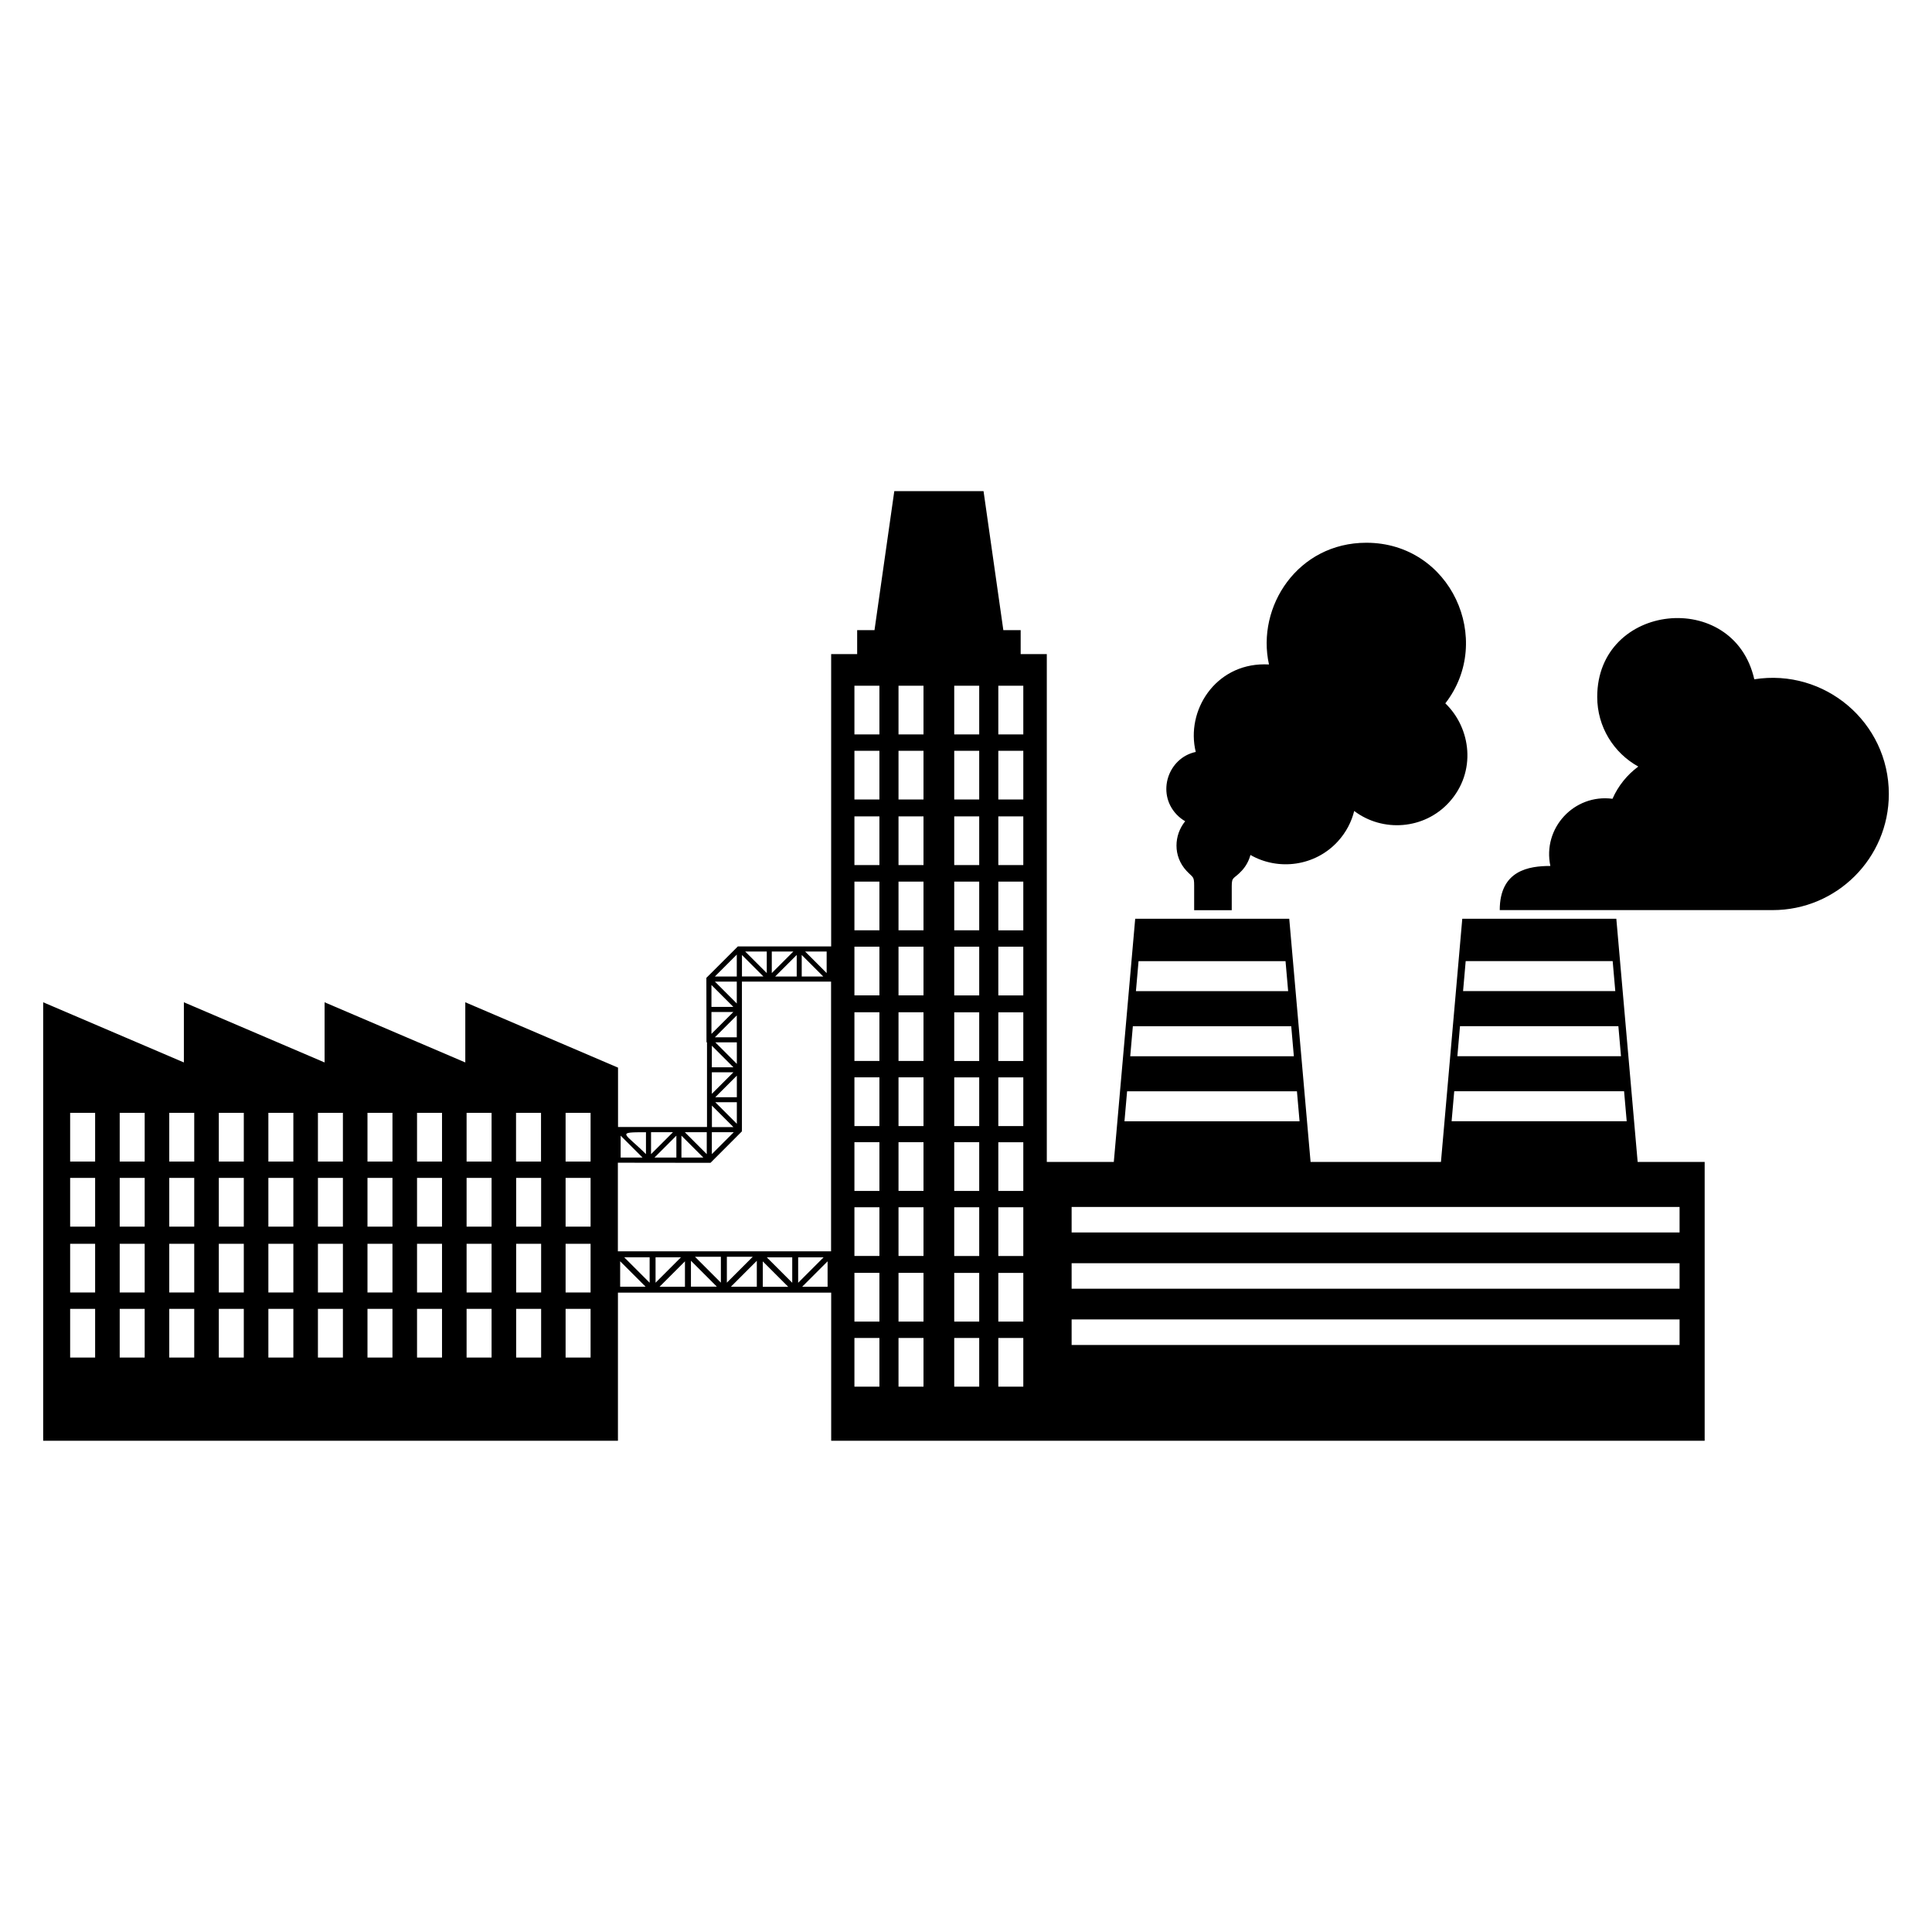 <?xml version="1.0" encoding="UTF-8"?>
<!-- Uploaded to: ICON Repo, www.svgrepo.com, Generator: ICON Repo Mixer Tools -->
<svg fill="#000000" width="800px" height="800px" version="1.1" viewBox="144 144 512 512" xmlns="http://www.w3.org/2000/svg">
 <path d="m421.38 317.34h-6.891v-6.348h-4.594l-5.246-36.832h-23.652l-5.246 36.832h-4.594v6.348h-6.891v77.477h-0.059-24.668l-8.344 8.328 0.031 17.078h0.137v22.445h-23.578v-15.734l-40.477-17.32v15.945l-37.289-15.945v15.945l-37.289-15.945v15.945l-37.289-15.945v116.2h152.32v-39.254h56.512v39.254h231.48v-73.895h-17.758l-5.652-64.434h-40.824l-5.652 64.434h-34.551l-5.652-64.434h-40.824l-5.668 64.434h-17.758v-134.59zm133.49 56.164c-2.16-10.051 6.301-19.164 16.461-17.82 1.496-3.414 3.871-6.348 6.832-8.539-6.5-3.598-10.883-10.504-10.883-18.453 0-25 36.184-28.809 41.625-4.672 18.637-2.961 35.656 11.383 35.656 30.395 0 17.004-13.801 30.773-30.789 30.773h-72.324c0-10.582 7.769-11.699 13.422-11.699zm-79.488-2.934c-0.395 1.465-1.117 2.887-2.266 4.141-2.16 2.371-2.691 1.48-2.691 4.156v6.348h-9.961v-6.5c0-2.57-0.301-2.086-2.012-3.914-3.672-3.945-3.324-9.551-0.363-13.164-0.848-0.484-1.617-1.09-2.328-1.844-5.352-5.727-2.16-14.977 5.125-16.52-2.676-10.973 5.168-23.215 18.168-23.215 0.422 0 0.832 0.016 1.238 0.031-3.402-15.34 7.648-32.254 25.801-32.254 22.414 0 33.977 25.77 20.934 42.562 6.848 6.574 8.312 18.168 1.012 26.207-6.59 7.254-17.609 8.027-25.164 2.312-0.695 2.84-2.102 5.609-4.309 8.039-6.047 6.637-15.809 7.859-23.199 3.613zm95.992 28.129 0.695 7.949h-40.34l0.695-7.949zm1.512 17.246 0.695 7.965h-43.363l0.695-7.965zm1.512 17.246 0.695 7.949h-46.402l0.695-7.949zm-89.719-34.477 0.695 7.949h-40.34l0.695-7.949zm1.512 17.246 0.695 7.965h-43.363l0.695-7.965zm1.512 17.246 0.695 7.949h-46.402l0.695-7.949zm101.4 45.555h-161.11v6.758h161.11v-6.758zm0-14.902h-161.11v6.758h161.11zm0 29.805h-161.11v6.769h161.11zm-281.36-18.047v-23.488l24.547 0.031 8.328-8.344v-39.676h23.625v71.477h-56.512zm28.883 1.438v6.863l6.863-6.863zm-1.586 0v6.863l-6.863-6.863zm11.109 1.223 6.742 6.742h-6.742zm-1.586-0.152v6.863h-6.863c2.297-2.281 4.578-4.578 6.863-6.863zm18.758 0.137v6.742h-6.742l6.742-6.742zm-7.801 5.684v-6.742h6.742c-2.238 2.254-4.488 4.504-6.742 6.742zm-1.57 0c-2.254-2.254-4.504-4.504-6.742-6.742h6.742v6.742zm-28.43-5.684-6.742 6.742h6.742zm1.586-0.152v6.863h6.863c-2.297-2.281-4.578-4.578-6.863-6.863zm-18.758 0.137v6.742h6.742c-2.254-2.254-4.504-4.504-6.742-6.742zm7.812 5.684v-6.742h-6.742c2.254 2.254 4.504 4.504 6.742 6.742zm1.57 0c2.254-2.254 4.504-4.504 6.742-6.742h-6.742v6.742zm22.898-86.848v5.684h5.684zm22.445 4.793v-5.715h-5.699zm-6.606-4.805v5.715h5.715zm-1.328 0c-1.906 1.906-3.809 3.809-5.715 5.715h5.715v-5.715zm-6.606 4.805c1.906-1.906 3.809-3.809 5.715-5.715h-5.715v5.715zm-1.328 0v-5.715h-5.715l5.715 5.715zm-13.633 18.363 5.699 5.699v-5.699zm-0.121-17.457h5.805v-5.805zm0 16.113h5.805v-5.805c-1.934 1.934-3.871 3.871-5.805 5.805zm4.898-6.711h-5.805v5.805c1.934-1.934 3.871-3.871 5.805-5.805zm0-1.344c-1.934-1.934-3.871-3.871-5.805-5.805v5.805h5.805zm-4.898-6.711c1.934 1.934 3.871 3.871 5.805 5.805v-5.805h-5.805zm-0.785 38.559h5.699l-5.699-5.699zm0.891-6.59 5.715 5.715v-5.715zm0-1.328h5.715v-5.715l-5.715 5.715zm4.805-6.606h-5.715v5.715c1.906-1.906 3.809-3.809 5.715-5.715zm0-1.328-5.715-5.715v5.715h5.715zm-5.715 23.02 5.805-5.805h-5.805zm-24.168-4.898v5.805h5.805c-1.934-1.934-3.871-3.871-5.805-5.805zm6.711 4.898v-5.805c-8.133 0-5.668 0.137 0 5.805zm1.344 0c1.934-1.934 3.871-3.871 5.805-5.805h-5.805v5.805zm6.711-4.898c-1.934 1.934-3.871 3.871-5.805 5.805h5.805v-5.805zm1.344 0v5.805h5.805c-1.934-1.934-3.871-3.871-5.805-5.805zm6.711 4.898v-5.805h-5.805c1.934 1.934 3.871 3.871 5.805 5.805zm-43.922 1.965h-6.621v-12.906h6.621v12.906zm13.133 0h-6.621v-12.906h6.621zm0 34.703h-6.621v-12.906h6.621zm0 17.246h-6.621v-12.906h6.621zm0-34.703h-6.621v-12.906h6.621zm-131.3-17.246h-6.621v-12.906h6.621zm0 34.703h-6.621v-12.906h6.621zm0 17.246h-6.621v-12.906h6.621zm0-34.703h-6.621v-12.906h6.621zm13.133-17.246h-6.621v-12.906h6.621v12.906zm0 34.703h-6.621v-12.906h6.621v12.906zm0 17.246h-6.621v-12.906h6.621v12.906zm0-34.703h-6.621v-12.906h6.621v12.906zm13.133-17.246h-6.621v-12.906h6.621v12.906zm0 34.703h-6.621v-12.906h6.621v12.906zm0 17.246h-6.621v-12.906h6.621v12.906zm0-34.703h-6.621v-12.906h6.621v12.906zm13.133-17.246h-6.621v-12.906h6.621v12.906zm0 34.703h-6.621v-12.906h6.621v12.906zm0 17.246h-6.621v-12.906h6.621v12.906zm0-34.703h-6.621v-12.906h6.621v12.906zm13.133-17.246h-6.621v-12.906h6.621v12.906zm0 34.703h-6.621v-12.906h6.621v12.906zm0 17.246h-6.621v-12.906h6.621v12.906zm0-34.703h-6.621v-12.906h6.621v12.906zm13.133-17.246h-6.621v-12.906h6.621v12.906zm0 34.703h-6.621v-12.906h6.621v12.906zm0 17.246h-6.621v-12.906h6.621v12.906zm0-34.703h-6.621v-12.906h6.621v12.906zm13.133-17.246h-6.621v-12.906h6.621v12.906zm0 34.703h-6.621v-12.906h6.621v12.906zm0 17.246h-6.621v-12.906h6.621v12.906zm0-34.703h-6.621v-12.906h6.621v12.906zm13.133-17.246h-6.621v-12.906h6.621v12.906zm0 34.703h-6.621v-12.906h6.621v12.906zm0 17.246h-6.621v-12.906h6.621v12.906zm0-34.703h-6.621v-12.906h6.621v12.906zm13.133-17.246h-6.621v-12.906h6.621v12.906zm0 34.703h-6.621v-12.906h6.621v12.906zm0 17.246h-6.621v-12.906h6.621v12.906zm0-34.703h-6.621v-12.906h6.621v12.906zm13.133 17.457h-6.621v-12.906h6.621v12.906zm0 17.246h-6.621v-12.906h6.621v12.906zm0-34.703h-6.621v-12.906h6.621v12.906zm127.78-78.52h-6.621v-12.906h6.621v12.906zm0-51.918h-6.621v-12.906h6.621v12.906zm-11.684 34.629h-6.621v-12.906h6.621zm11.684 0h-6.621v-12.906h6.621v12.906zm-11.684-17.383h-6.621v-12.906h6.621zm11.684 0h-6.621v-12.906h6.621v12.906zm-11.684-17.246h-6.621v-12.906h6.621zm11.684 120.98h-6.621v-12.906h6.621v12.906zm-11.684 51.871h-6.621v-12.906h6.621zm11.684 0h-6.621v-12.906h6.621v12.906zm-11.684-17.246h-6.621v-12.906h6.621zm11.684 0h-6.621v-12.906h6.621v12.906zm-11.684-17.383h-6.621v-12.906h6.621zm11.684 0h-6.621v-12.906h6.621v12.906zm-11.684-17.246h-6.621v-12.906h6.621zm0-17.184h-6.621v-12.906h6.621zm11.684 0h-6.621v-12.906h6.621v12.906zm-11.684-17.246h-6.621v-12.906h6.621zm11.684 0h-6.621v-12.906h6.621v12.906zm-11.684-17.383h-6.621v-12.906h6.621zm11.684 0h-6.621v-12.906h6.621v12.906zm-11.684-17.246h-6.621v-12.906h6.621zm-33.07 0h6.621v-12.906h-6.621v12.906zm0-51.918h6.621v-12.906h-6.621v12.906zm11.684 34.629h6.621v-12.906h-6.621zm-11.684 0h6.621v-12.906h-6.621v12.906zm11.684-17.383h6.621v-12.906h-6.621zm-11.684 0h6.621v-12.906h-6.621v12.906zm11.684-17.246h6.621v-12.906h-6.621zm-11.684 120.98h6.621v-12.906h-6.621v12.906zm11.684 51.871h6.621v-12.906h-6.621zm-11.684 0h6.621v-12.906h-6.621v12.906zm11.684-17.246h6.621v-12.906h-6.621zm-11.684 0h6.621v-12.906h-6.621v12.906zm11.684-17.383h6.621v-12.906h-6.621zm-11.684 0h6.621v-12.906h-6.621v12.906zm11.684-17.246h6.621v-12.906h-6.621zm0-17.184h6.621v-12.906h-6.621zm-11.684 0h6.621v-12.906h-6.621v12.906zm11.684-17.246h6.621v-12.906h-6.621zm-11.684 0h6.621v-12.906h-6.621v12.906zm11.684-17.383h6.621v-12.906h-6.621zm-11.684 0h6.621v-12.906h-6.621v12.906zm11.684-17.246h6.621v-12.906h-6.621z" fill-rule="evenodd"/>
</svg>